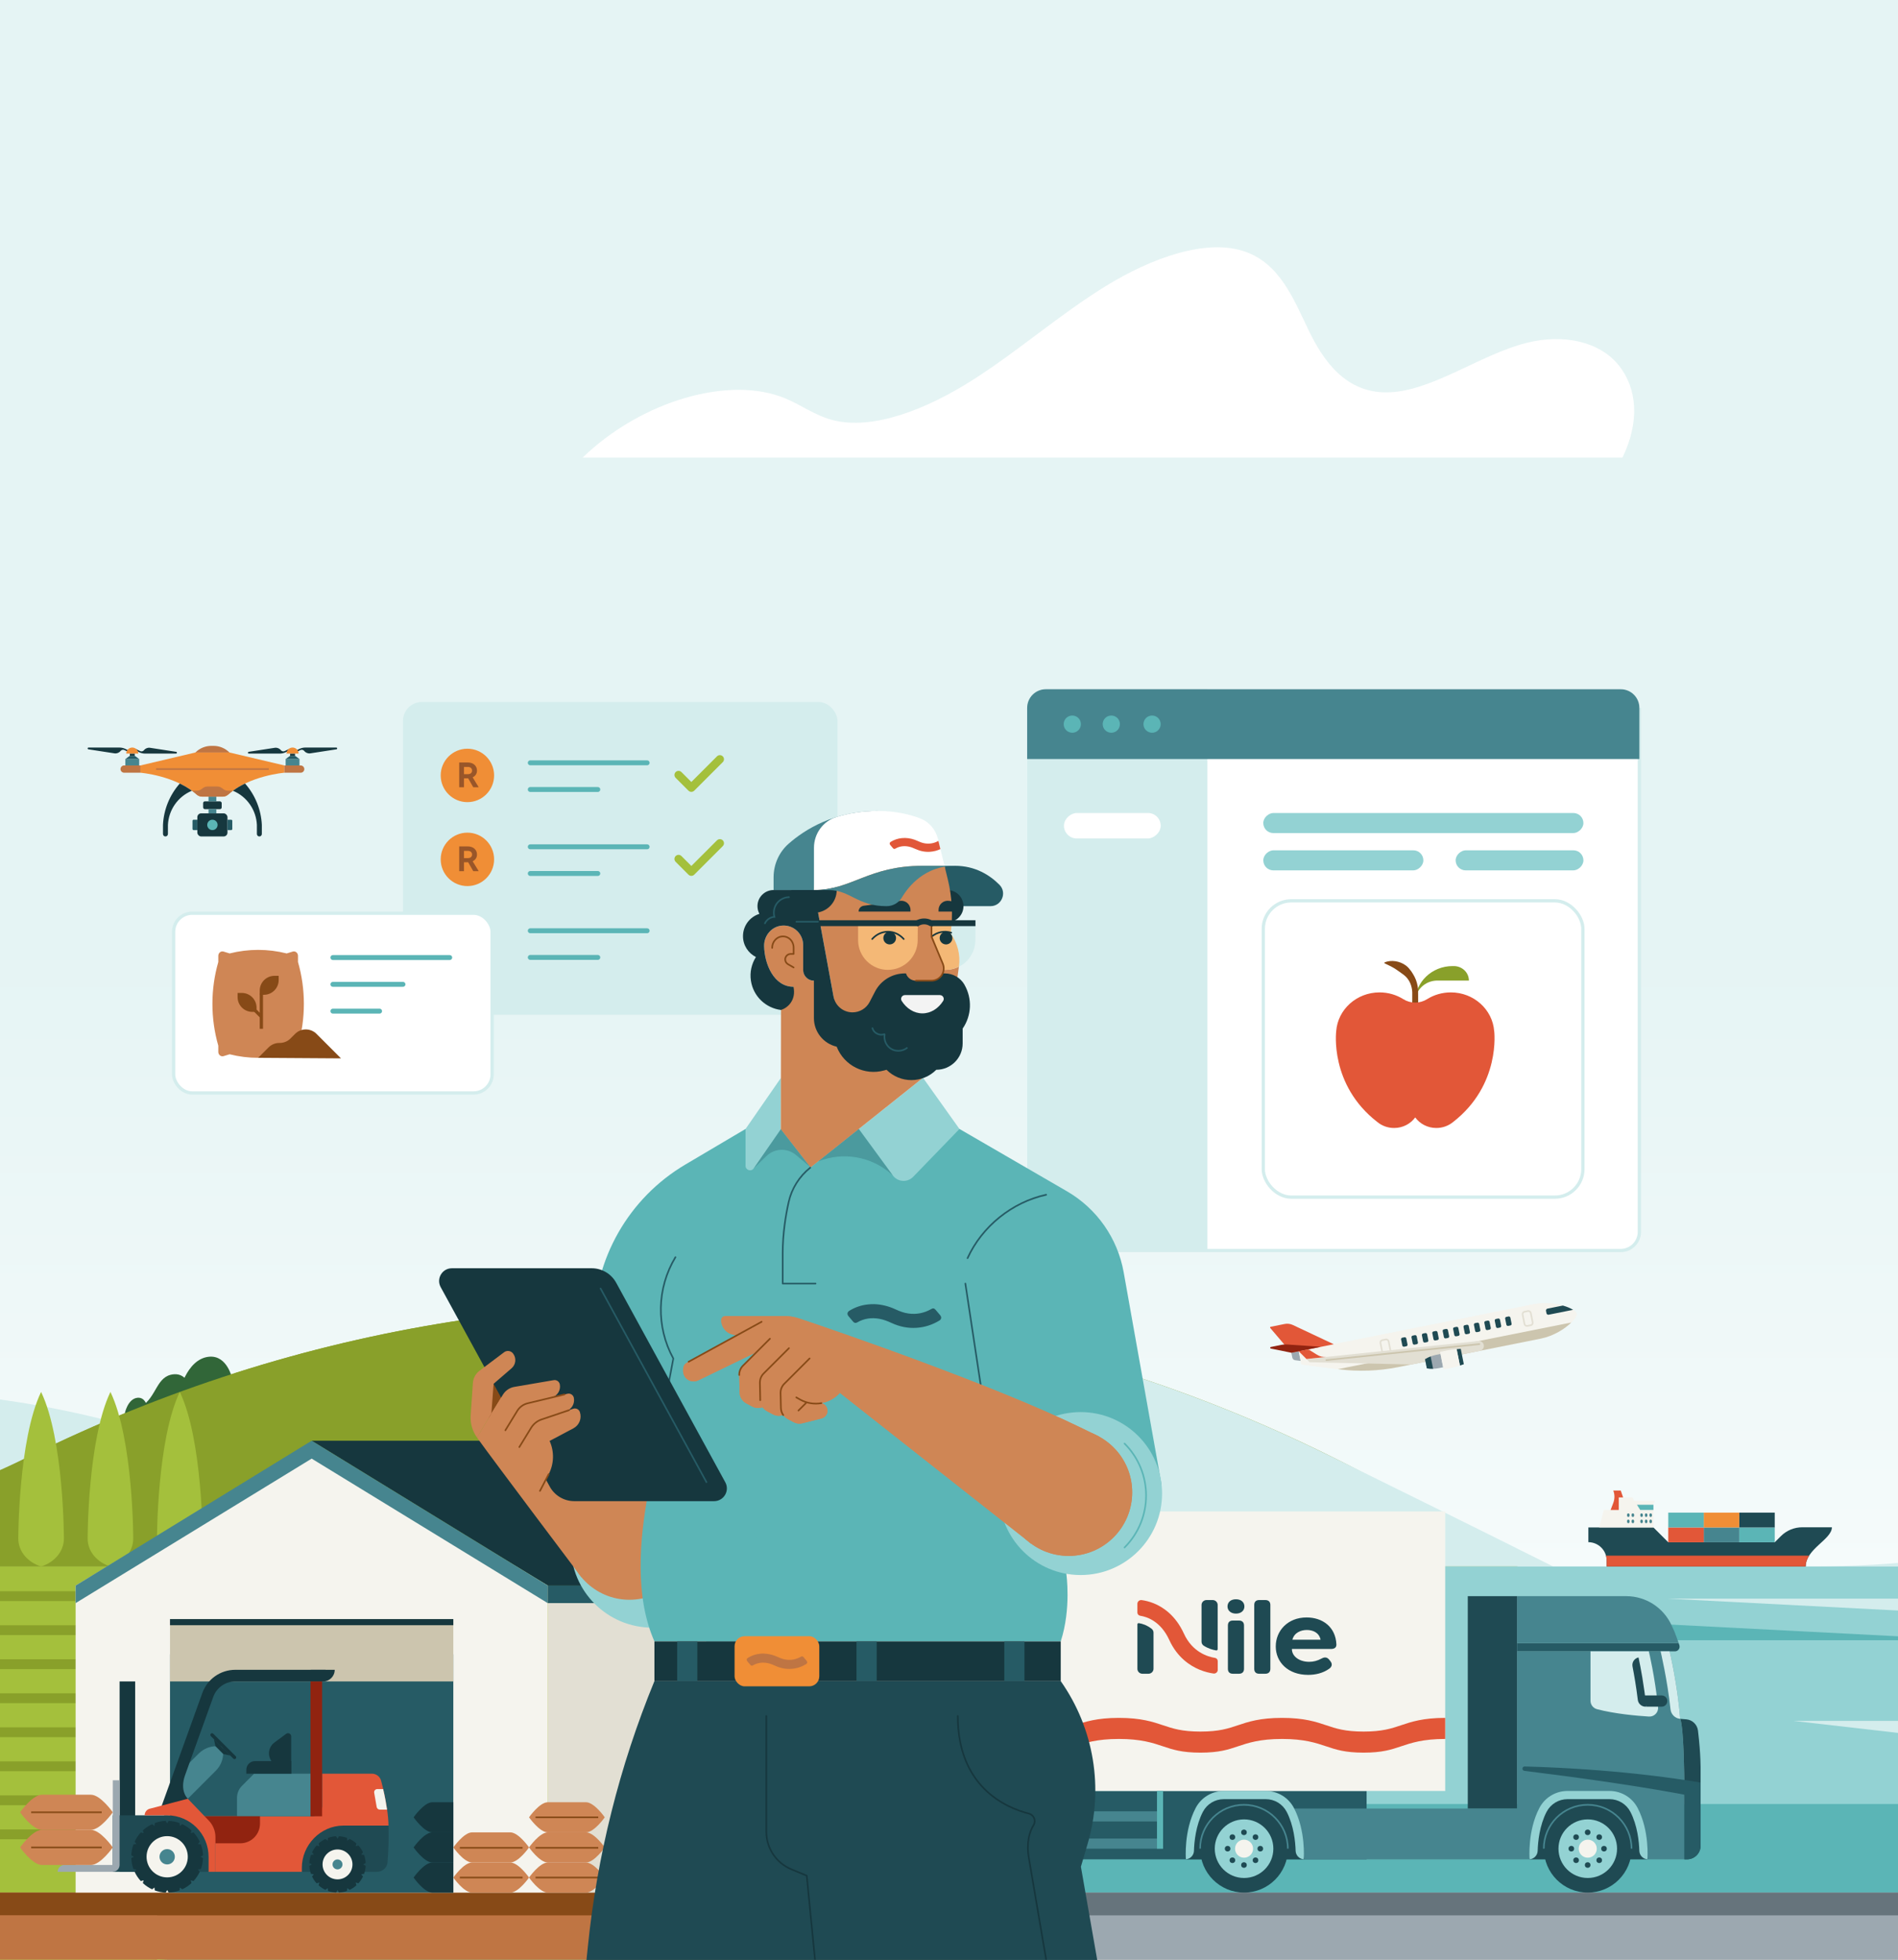 <svg xmlns="http://www.w3.org/2000/svg" xmlns:xlink="http://www.w3.org/1999/xlink" viewBox="0 0 1159.22 1196.77"><rect x="0" y="0" width="1159.22" height="1196.77" fill="#808080" stroke="none"/><defs><style>.cls-1{stroke:#bf7543;}.cls-1,.cls-2,.cls-3,.cls-4,.cls-5,.cls-6,.cls-7,.cls-8,.cls-9,.cls-10,.cls-11,.cls-12,.cls-13,.cls-14,.cls-15,.cls-16,.cls-17{fill:none;}.cls-1,.cls-2,.cls-3,.cls-18,.cls-19,.cls-8,.cls-11,.cls-12,.cls-14,.cls-15,.cls-16{stroke-miterlimit:10;}.cls-20{fill:#93d2d3;}.cls-20,.cls-21,.cls-22,.cls-23,.cls-4,.cls-24,.cls-25,.cls-26,.cls-27,.cls-28,.cls-29,.cls-30,.cls-31,.cls-32,.cls-33,.cls-34,.cls-35,.cls-36,.cls-37,.cls-38,.cls-39,.cls-40,.cls-41,.cls-42,.cls-43,.cls-44,.cls-45,.cls-46,.cls-47,.cls-48{stroke-width:0px;}.cls-21{fill:#1f4a53;}.cls-22{fill:#c0d868;}.cls-23,.cls-32{fill:#265b65;}.cls-2{stroke:#89a02a;stroke-width:6px;}.cls-3{stroke:#46858f;}.cls-49{clip-path:url(#clippath);}.cls-24{fill:#9ca8b0;}.cls-25{fill:url(#linear-gradient);}.cls-26{fill:#f4b876;}.cls-27{fill:#e15739;}.cls-18,.cls-19,.cls-12,.cls-16{stroke-width:2px;}.cls-18,.cls-12,.cls-14,.cls-17{stroke:#874a17;}.cls-18,.cls-42{fill:#874a17;}.cls-5{stroke:#16373e;}.cls-5,.cls-6,.cls-7,.cls-9,.cls-10,.cls-11,.cls-13,.cls-17{stroke-linecap:round;}.cls-5,.cls-6,.cls-7,.cls-9,.cls-10,.cls-13,.cls-17{stroke-linejoin:round;}.cls-28{fill:#16373e;}.cls-19,.cls-16{stroke:#d4eded;}.cls-19,.cls-44{fill:#fff;}.cls-29{fill:#f3f3f3;}.cls-30{fill:#a4c03c;}.cls-6,.cls-11{stroke:#265b65;}.cls-50{clip-path:url(#clippath-1);}.cls-7,.cls-13{stroke:#5bb5b6;}.cls-31{fill:#cf8655;}.cls-8{stroke-width:7px;}.cls-8,.cls-9{stroke:#a4c03c;}.cls-9{stroke-width:5px;}.cls-10{stroke:#ccc5ae;}.cls-32,.cls-51{opacity:.3;}.cls-33{fill:#bf7543;}.cls-34{fill:#f5f4ee;}.cls-35{fill:#66747c;}.cls-36{fill:#316638;}.cls-37{fill:#89a02a;}.cls-38{fill:#e2dfd3;}.cls-13{stroke-width:3px;}.cls-15{stroke:#e2dfd3;}.cls-39{fill:#e25738;}.cls-40{fill:#ccc5ae;}.cls-41{fill:#5bb5b6;}.cls-43{fill:#995629;}.cls-45{fill:#f08e36;}.cls-46{fill:#912310;}.cls-47{fill:#46858f;}.cls-48{fill:#d4eded;}</style><linearGradient id="linear-gradient" x1="579.61" y1="1196.56" x2="579.61" y2="0" gradientUnits="userSpaceOnUse"><stop offset="0" stop-color="#fff"/><stop offset=".52" stop-color="#e5f4f4"/></linearGradient><clipPath id="clippath"><rect class="cls-4" width="1159.22" height="1196.56"/></clipPath><clipPath id="clippath-1"><path class="cls-4" d="M-398.31,1075.81c-12.87-6.33-25.83-12.49-38.87-18.47-253.78-114.29-443.11-7.65-252.16,139.43H123.7c-180.27,0-358.68-40.62-522.01-120.96Z"/></clipPath></defs><g id="Sky"><rect class="cls-25" width="1159.22" height="1196.56"/></g><g id="Foreground"><g class="cls-49"><rect class="cls-44" x="627.34" y="420.85" width="373.92" height="342.72" rx="11.39" ry="11.39"/><path class="cls-16" d="M1001.26,432.24v319.94c0,6.29-5.1,11.39-11.39,11.39h-351.13"/><path class="cls-48" d="M638.73,763.57h98.69v-342.72h-98.69c-6.29,0-11.39,5.1-11.39,11.39v319.94c0,6.29,5.1,11.39,11.39,11.39Z"/><path class="cls-47" d="M627.34,432.24v31.24h373.92v-31.24c0-6.29-5.09-11.39-11.38-11.39-53.23,0-278.07,0-351.15,0-6.29,0-11.38,5.1-11.38,11.39Z"/><rect class="cls-19" x="771.56" y="550.04" width="195.2" height="180.94" rx="17.11" ry="17.11"/><rect class="cls-20" x="863.2" y="404.78" width="12.25" height="195.52" rx="6.13" ry="6.13" transform="translate(1371.86 -366.78) rotate(90)"/><rect class="cls-44" x="671.58" y="474.65" width="15.56" height="59.08" rx="7.78" ry="7.78" transform="translate(1183.55 -175.17) rotate(90)"/><path class="cls-37" d="M864.33,611.78c0-7.21,6.09-13.05,13.59-13.05h19.22c0-4.88-4.12-8.84-9.21-8.84h-.8c-12.59,0-22.8,9.8-22.8,21.89"/><path class="cls-42" d="M845.54,587.67c4.24-1.76,9.46-.83,13.08,1.85,1.31.94,2.32,2.21,3.26,3.48.23.36.85,1.32,1.09,1.69.21.41.76,1.34.97,1.73.26.58.56,1.22.81,1.8.12.43.5,1.44.62,1.86.09.42.34,1.47.44,1.9.05.4.2,1.53.26,1.92.15,3.75-.02,7.6.19,11.35,0,0-3.83,0-3.83,0,.08-1.33.1-3.34.12-4.7.02-1.56.02-3.15,0-4.69-.13-3.52-1.44-7.02-3.98-9.55-.73-.74-1.62-1.35-2.46-1.96-2.01-1.43-3.97-2.9-6.19-4.05-1.31-.76-2.75-1.33-4.35-2.13v-.52h0Z"/><path class="cls-39" d="M912.58,629.6h0c-1-13.21-12.47-23.64-26.48-23.64-5.35,0-10.33,1.52-14.49,4.13-4.44,2.78-10.1,2.78-14.54,0-4.17-2.61-9.14-4.13-14.49-4.13-14.02,0-25.49,10.43-26.48,23.64h0s-4.25,32.73,25.07,55.47h0c2.76,2.29,6.35,3.68,10.29,3.68,5.34,0,10.05-2.55,12.89-6.45,2.85,3.9,7.56,6.45,12.89,6.45,3.9,0,7.47-1.37,10.22-3.62h0c29.32-22.74,25.14-55.53,25.14-55.53Z"/><rect class="cls-20" x="921.94" y="486.3" width="12.25" height="78.04" rx="6.13" ry="6.13" transform="translate(1453.39 -402.74) rotate(90)"/><rect class="cls-20" x="814.32" y="476.44" width="12.25" height="97.76" rx="6.13" ry="6.13" transform="translate(1345.77 -295.12) rotate(90)"/><circle class="cls-41" cx="678.74" cy="442.16" r="5.26"/><circle class="cls-41" cx="703.64" cy="442.16" r="5.26"/><circle class="cls-41" cx="654.91" cy="442.16" r="5.26"/><rect class="cls-48" x="246.12" y="428.63" width="265.37" height="191" rx="11.55" ry="11.55"/><rect class="cls-19" x="106.03" y="557.61" width="194.55" height="109.77" rx="11.39" ry="11.39"/><line class="cls-13" x1="323.87" y1="568.32" x2="395.24" y2="568.32"/><line class="cls-13" x1="203.31" y1="601.04" x2="246.12" y2="601.04"/><line class="cls-13" x1="203.31" y1="617.4" x2="231.83" y2="617.4"/><line class="cls-13" x1="323.87" y1="584.6" x2="365.11" y2="584.6"/><polyline class="cls-9" points="414.43 473.19 422.25 481.01 439.67 463.59"/><line class="cls-13" x1="323.87" y1="465.78" x2="395.24" y2="465.78"/><line class="cls-13" x1="203.31" y1="584.68" x2="274.67" y2="584.68"/><line class="cls-13" x1="323.87" y1="482.07" x2="365.11" y2="482.07"/><polyline class="cls-9" points="414.43 524.47 422.25 532.3 439.67 514.88"/><line class="cls-13" x1="323.87" y1="517.07" x2="395.24" y2="517.07"/><line class="cls-13" x1="323.87" y1="533.35" x2="365.11" y2="533.35"/><path class="cls-33" d="M75.82,467.39h9.94v4.43h-9.94c-1.22,0-2.22-.99-2.22-2.22h0c0-1.22.99-2.22,2.22-2.22Z"/><path class="cls-33" d="M129.08,455.43h1.3c3.66,0,7.17,1.45,9.76,4.04h0s-20.81,0-20.81,0h0s0,0,0,0c2.59-2.59,6.1-4.04,9.76-4.04Z"/><rect class="cls-28" x="124.06" y="489.31" width="11.34" height="4.77" rx="1.06" ry="1.06"/><rect class="cls-47" x="128.31" y="485.49" width="2.85" height="4.77" transform="translate(617.61 358.15) rotate(90)"/><rect class="cls-47" x="128.46" y="492.97" width="2.55" height="4.77" transform="translate(625.09 365.62) rotate(90)"/><rect class="cls-47" x="76.56" y="463.46" width="8.45" height="3.93"/><polygon class="cls-23" points="79.29 461.5 82.29 461.5 85.01 463.46 76.56 463.46 79.29 461.5"/><rect class="cls-28" x="79.29" y="460.14" width="3" height="1.36"/><path class="cls-28" d="M78.92,458.44l-2.31-1.14c-1.13-.55-2.36-.84-3.62-.84h-18.93c-.3,0-.54.24-.54.54h0c0,.27.2.5.46.54l15.94,2.45c1.41.22,2.82-.34,3.71-1.45h0c.57-.72,1.56-.94,2.38-.54l2.62,1.29"/><path class="cls-28" d="M82.65,458.16l2.31,1.14c1.13.55,2.36.84,3.62.84h18.93c.3,0,.54-.24.54-.54h0c0-.27-.2-.5-.46-.54l-15.94-2.45c-1.41-.22-2.82.34-3.71,1.45h0c-.57.72-1.56.94-2.38.54l-2.62-1.29"/><path class="cls-45" d="M140.14,459.47h-20.81l-33.57,7.92v4.43s21.34,1.74,34.31,13.31c0,0,0,0,.01,0,.95.85,2.18,1.32,3.46,1.32h12.4c1.27,0,2.51-.47,3.46-1.32,0,0,0,0,0,0,12.97-11.58,34.31-13.31,34.31-13.31v-4.43l-33.57-7.92Z"/><path class="cls-33" d="M175.93,467.39h9.94v4.43h-9.94c-1.22,0-2.22-.99-2.22-2.22h0c0-1.22.99-2.22,2.22-2.22Z" transform="translate(359.57 939.21) rotate(-180)"/><rect class="cls-47" x="174.45" y="463.46" width="8.45" height="3.93" transform="translate(357.36 930.85) rotate(-180)"/><polygon class="cls-23" points="180.18 461.5 177.18 461.5 174.45 463.46 182.9 463.46 180.18 461.5"/><rect class="cls-28" x="177.18" y="460.14" width="3" height="1.36" transform="translate(357.36 921.64) rotate(-180)"/><path class="cls-28" d="M180.54,458.44l2.31-1.14c1.13-.55,2.36-.84,3.62-.84h18.93c.3,0,.54.24.54.54h0c0,.27-.2.5-.46.54l-15.94,2.45c-1.41.22-2.82-.34-3.71-1.45h0c-.57-.72-1.56-.94-2.38-.54l-2.62,1.29"/><path class="cls-28" d="M176.82,458.16l-2.31,1.14c-1.13.55-2.36.84-3.62.84h-18.93c-.3,0-.54-.24-.54-.54h0c0-.27.2-.5.46-.54l15.94-2.45c1.41-.22,2.82.34,3.71,1.45h0c.57.72,1.56.94,2.38.54l2.62-1.29"/><path class="cls-45" d="M178.68,456.46c2.03,0,3.68,1.65,3.68,3.68h-7.35c0-2.03,1.65-3.68,3.68-3.68Z"/><path class="cls-33" d="M132.69,480.24h-5.91c-1,0-1.97.32-2.77.91l-1.03.76c-.8.59-1.77.91-2.77.91h-2.99c.99.72,1.95,1.49,2.86,2.31s2.18,1.32,3.46,1.32h12.4c1.27,0,2.51-.47,3.46-1.32s1.87-1.58,2.86-2.31h0s-2.99,0-2.99,0c-1,0-1.97-.32-2.77-.91l-1.03-.76c-.8-.59-1.77-.91-2.77-.91Z"/><line class="cls-1" x1="95.35" y1="469.6" x2="164.12" y2="469.6"/><path class="cls-28" d="M109.79,478.43c-6.18,6.99-9.82,15.93-10.25,25.26v5.54c0,.84.68,1.51,1.51,1.51s1.51-.68,1.51-1.51v-5.54c.42-8.91,5.86-17.22,14.65-20.86-2.35-1.71-4.87-3.17-7.42-4.4Z"/><path class="cls-28" d="M142.25,482.83c8.79,3.64,14.23,11.94,14.65,20.86v5.54c0,.84.68,1.51,1.51,1.51s1.51-.68,1.51-1.51v-5.54c-.44-9.33-4.07-18.27-10.25-25.26-2.56,1.23-5.08,2.69-7.42,4.4Z"/><path class="cls-45" d="M80.79,456.46c-2.03,0-3.68,1.65-3.68,3.68h7.35c0-2.03-1.65-3.68-3.68-3.68Z"/><rect class="cls-28" x="120.53" y="496.63" width="18.4" height="14.11" rx="2.32" ry="2.32"/><circle class="cls-41" cx="129.73" cy="503.69" r="3.17"/><path class="cls-23" d="M120.53,500.52h-2.28c-.37,0-.67.3-.67.67v5c0,.37.3.67.67.67h2.28v-6.34Z"/><path class="cls-23" d="M141.21,500.52h-2.28v6.34h2.28c.37,0,.67-.3.67-.67v-5c0-.37-.3-.67-.67-.67Z"/><path class="cls-31" d="M140.24,582.17l-3.71-1.14c-1.61-.49-3.2.81-3.2,2.62v3.74h0c-4.79,16.65-4.79,34.48,0,51.13h0v3.74c0,1.81,1.59,3.11,3.2,2.62l3.71-1.14c11.46,2.89,23.39,2.89,34.85,0l3.71,1.14c1.61.49,3.2-.81,3.2-2.62v-3.74h0c4.79-16.65,4.79-34.48,0-51.13h0v-3.74c0-1.81-1.59-3.11-3.2-2.62l-3.71,1.14c-11.46-2.89-23.39-2.89-34.85,0Z"/><path class="cls-42" d="M157.66,645.91l6.38-6.38c1.73-1.73,4.09-2.71,6.54-2.71h.28c2.45,0,4.81-.97,6.54-2.71l2.83-2.83c1.73-1.73,4.09-2.71,6.54-2.71h0c2.45,0,4.81.97,6.54,2.71l14.96,14.96-50.6-.33Z"/><circle class="cls-45" cx="285.47" cy="473.48" r="16.31"/><path class="cls-43" d="M289.04,480.68l-3.11-5.44h-2.55v5.44h-2.92v-15.11h5.23c3.39,0,5.64,2.07,5.64,4.94,0,1.9-1.01,3.37-2.66,4.12l3.71,6.05h-3.35ZM283.38,472.71h2.31c1.51,0,2.63-.69,2.63-2.2,0-1.36-.99-2.22-2.63-2.22h-2.31v4.43Z"/><circle class="cls-45" cx="285.47" cy="524.73" r="16.31"/><path class="cls-43" d="M289.04,531.93l-3.11-5.44h-2.55v5.44h-2.92v-15.11h5.23c3.39,0,5.64,2.07,5.64,4.94,0,1.9-1.01,3.37-2.66,4.12l3.71,6.05h-3.35ZM283.38,523.96h2.31c1.51,0,2.63-.69,2.63-2.2,0-1.36-.99-2.22-2.63-2.22h-2.31v4.43Z"/><path class="cls-18" d="M154.13,607.27h1.57v1.57c0,4.42-3.59,8.01-8.01,8.01h-1.57v-1.57c0-4.42,3.59-8.01,8.01-8.01Z" transform="translate(762.96 461.16) rotate(90)"/><line class="cls-18" x1="159.63" y1="606.42" x2="159.63" y2="628.17"/><path class="cls-18" d="M167.65,596.83h1.57v1.57c0,4.42-3.59,8.01-8.01,8.01h-1.57v-1.57c0-4.42,3.59-8.01,8.01-8.01Z" transform="translate(328.85 1203.25) rotate(-180)"/><line class="cls-12" x1="154.84" y1="616" x2="159.68" y2="620.83"/><path class="cls-48" d="M1712.46,800c-110.6,10.29-215.66,40.84-311.82,88.14-92.31,45.4-193.14,68.36-295.02,68.36h606.84v-156.49Z"/><path class="cls-48" d="M-346.76,910.66c80.48-39.59,170.27-61.7,264.97-61.7,55.54,0,109.38,7.62,160.66,21.89v85.64H-81.79s-44.88,0-44.88,0h-417.9c68.31,0,135.92-15.39,197.81-45.83Z"/><path class="cls-37" d="M927.05,956.49c-147-101.4-322.77-160.38-511.63-160.38-141.23,0-275.15,32.98-395.18,92.02-92.31,45.4-193.14,68.36-295.02,68.36h0H927.05Z"/><path class="cls-36" d="M127.66,828.42c11.33-1.08,14.22,13.63,14.22,13.63-10.78,4.72-22.06,5.14-32.57,10.35-.4-1.22,4.36-22.64,18.35-23.98Z"/><path class="cls-36" d="M106.04,839.14c8.63-.83,10.59,9.46,10.59,9.46-8.21,3.59-22.8,8.71-30.48,10.32,9.73-6,9.23-18.76,19.89-19.78Z"/><path class="cls-36" d="M83.97,853.48c4.81-.46,5.9,5.27,5.9,5.27-4.57,2-9.23,2.69-13.68,4.9-.17-.52,1.85-9.6,7.78-10.17Z"/><path class="cls-37" d="M415.42,796.12c-188.86,0-364.63,58.97-511.63,160.38h620.62v-153.73c-35.76-4.37-72.12-6.64-109-6.64Z"/><path class="cls-48" d="M810.6,888.14c-88.7-43.63-184.98-73-286.18-85.38v153.73h424.15s-45.66-22.95-137.96-68.36Z"/><path class="cls-30" d="M297.62,949.81c-1.22-3.61-4.43-6.36-8.97-5.95-2.98.27-6.2,1.87-8.99,3.92s-5.22,4.57-7.57,7.08c-1.03-2.26-3.38-3.66-6.28-3.73-2.52-.06-5.42.88-7.94,2.55,3.42-4.69.14-9.34-5.07-9.34-2.17,0-4.54.64-6.88,1.73,1.08-8.84-2.94-14.95-11.19-14.95-9,0-20.29,7.27-28.29,17.43-.55-3.45-3.04-5.68-7.15-5.68-4.61,0-10.09,2.81-14.51,7-.67-1.89-2.38-3.06-4.96-3.06-5.04,0-13.05,9.95-23,9.95l87.72.69-27.65,6.72h77.94c.2,0,.32.1.52.1,2.83-4.96,3.67-10.31,2.27-14.46Z"/><rect class="cls-30" x="-1207.2" y="956.49" width="1591.71" height="199.13"/><line class="cls-2" x1="-628.57" y1="974.61" x2="291.93" y2="974.61"/><line class="cls-2" x1="-628.57" y1="995.39" x2="291.93" y2="995.39"/><line class="cls-2" x1="-628.57" y1="1016.16" x2="291.93" y2="1016.16"/><line class="cls-2" x1="-628.57" y1="1036.94" x2="291.93" y2="1036.94"/><line class="cls-2" x1="-628.57" y1="1057.72" x2="291.93" y2="1057.72"/><line class="cls-2" x1="-628.57" y1="1078.49" x2="291.93" y2="1078.49"/><line class="cls-2" x1="-628.57" y1="1099.27" x2="291.93" y2="1099.27"/><line class="cls-2" x1="-628.57" y1="1120.05" x2="291.93" y2="1120.05"/><polygon class="cls-37" points="-469.81 1166.31 -469.81 1155.63 -718.59 1155.63 -718.59 1196.77 660.08 1196.77 660.08 1166.31 -469.81 1166.31"/><rect class="cls-33" x="-813.51" y="1155.63" width="1427.78" height="41.14"/><rect class="cls-42" x="-813.51" y="1155.63" width="1427.78" height="13.9"/><rect class="cls-20" x="619.57" y="956.49" width="1092.89" height="199.12"/><rect class="cls-41" x="633.94" y="1101.53" width="1078.52" height="54.1"/><polygon class="cls-41" points="944.8 1001.54 944.8 988.08 1206.03 1001.54 944.8 1001.54"/><rect class="cls-24" x="603.31" y="1155.61" width="1109.15" height="41.16"/><rect class="cls-35" x="603.31" y="1155.63" width="1109.15" height="13.9"/><polygon class="cls-34" points="352.48 922.14 352.48 956.32 369.39 956.32 403.92 974.61 403.92 922.14 386.66 922.14 352.48 922.14"/><rect class="cls-38" x="403.92" y="922.14" width="34.17" height="52.47"/><path class="cls-22" d="M-398.31,1075.81c-212.4-104.47-449.37-162.83-699.28-162.83-35.95,0-71.62,1.22-107,3.6v280.19H123.74c-180.29,0-358.71-40.61-522.05-120.96Z"/><path class="cls-30" d="M-398.31,1075.81c-212.4-104.47-449.37-162.83-699.28-162.83-35.95,0-71.62,1.22-107,3.6v280.19H123.74c-180.29,0-358.71-40.61-522.05-120.96Z"/><path class="cls-22" d="M-398.31,1075.81c-12.87-6.33-25.83-12.49-38.87-18.47-253.78-114.29-443.11-7.65-252.16,139.43H123.7c-180.27,0-358.68-40.62-522.01-120.96Z"/><g class="cls-50"><path class="cls-8" d="M109.93,1210.25c-180.75,0-359.63-40.72-523.39-121.27-212.95-104.74-450.52-163.25-701.07-163.25"/><path class="cls-8" d="M81.63,1250.67c-180.75,0-359.63-40.72-523.39-121.27-212.95-104.74-450.52-163.25-701.07-163.25"/><path class="cls-8" d="M67.49,1270.88c-180.75,0-359.63-40.72-523.39-121.27-212.95-104.74-450.52-163.25-701.07-163.25"/><path class="cls-8" d="M53.34,1291.09c-180.75,0-359.63-40.72-523.39-121.27-212.95-104.74-450.52-163.25-701.07-163.25"/><path class="cls-8" d="M39.2,1311.3c-180.75,0-359.63-40.72-523.39-121.27-212.95-104.74-450.52-163.25-701.07-163.25"/><path class="cls-8" d="M25.05,1331.51c-180.75,0-359.63-40.72-523.39-121.27-212.95-104.74-450.52-163.25-701.07-163.25"/><path class="cls-8" d="M10.9,1351.72c-180.75,0-359.63-40.72-523.39-121.27-212.95-104.74-450.52-163.25-701.07-163.25"/><path class="cls-8" d="M95.78,1230.46c-180.75,0-359.63-40.72-523.39-121.27-212.95-104.74-450.52-163.25-701.07-163.25"/></g><path class="cls-30" d="M25.1,849.91c-13.93,28.96-13.93,89.54-13.93,89.54,0,7.87,5.81,14.56,13.93,17.04,8.12-2.48,13.93-9.17,13.93-17.04,0,0,0-60.58-13.93-89.54Z"/><path class="cls-30" d="M67.45,849.91c-13.93,28.96-13.93,89.54-13.93,89.54,0,7.87,5.81,14.56,13.93,17.04,8.12-2.48,13.93-9.17,13.93-17.04,0,0,0-60.58-13.93-89.54Z"/><path class="cls-30" d="M109.81,849.91c-13.93,28.96-13.93,89.54-13.93,89.54,0,7.87,5.81,14.56,13.93,17.04,8.12-2.48,13.93-9.17,13.93-17.04,0,0,0-60.58-13.93-89.54Z"/><path class="cls-21" d="M970.11,932.66h39.74l9.06,9.06h65.03l3.77-3.77c3.45-3.45,8.13-5.39,13.01-5.39h18.13c0,7.41-16.01,13.2-16.01,23.93h-121.55v-3.59c0-6.19-4.99-11.21-11.18-11.25h0v-8.98Z"/><path class="cls-39" d="M980.87,949.89c.27.96.42,1.97.42,3.01v3.59h121.55c0-2.43.82-4.6,2.09-6.6h-124.06Z"/><rect class="cls-41" x="1062.26" y="932.66" width="21.68" height="9.06"/><rect class="cls-47" x="1040.58" y="932.66" width="21.68" height="9.06"/><rect class="cls-21" x="1062.26" y="923.61" width="21.68" height="9.06"/><rect class="cls-45" x="1040.58" y="923.61" width="21.68" height="9.06"/><polygon class="cls-34" points="998.27 916.4 996.96 914.31 988.66 914.31 988.66 921.98 979.59 921.98 976.71 932.66 1009.85 932.66 1009.85 917.95 1010.93 916.4 998.27 916.4"/><polygon class="cls-41" points="1009.85 918.81 999.79 918.81 1001.78 921.98 1009.85 921.98 1009.85 918.81"/><rect class="cls-47" x="993.75" y="924.07" width="1.52" height="2.18" rx=".76" ry=".76"/><rect class="cls-47" x="996.52" y="924.07" width="1.52" height="2.18" rx=".76" ry=".76"/><rect class="cls-47" x="993.75" y="927.87" width="1.52" height="2.18" rx=".76" ry=".76"/><rect class="cls-47" x="996.52" y="927.87" width="1.52" height="2.18" rx=".76" ry=".76"/><rect class="cls-47" x="1001.85" y="924.07" width="1.52" height="2.18" rx=".76" ry=".76"/><rect class="cls-47" x="1004.63" y="924.07" width="1.52" height="2.18" rx=".76" ry=".76"/><rect class="cls-47" x="1001.85" y="927.87" width="1.52" height="2.18" rx=".76" ry=".76"/><rect class="cls-47" x="1004.63" y="927.87" width="1.52" height="2.18" rx=".76" ry=".76"/><rect class="cls-47" x="1007.4" y="924.07" width="1.52" height="2.18" rx=".76" ry=".76"/><rect class="cls-47" x="1007.4" y="927.87" width="1.52" height="2.18" rx=".76" ry=".76"/><path class="cls-39" d="M983.7,921.98l1.64-4.32c.92-2.42.92-5.1,0-7.52h0s4.55,0,4.55,0l1.44,4.18h-2.65v7.67h-4.97Z"/><rect class="cls-39" x="1018.91" y="932.66" width="21.68" height="9.06"/><rect class="cls-41" x="1018.91" y="923.61" width="21.68" height="9.06"/><rect class="cls-23" x="384.45" y="1093.56" width="450.21" height="41.75"/><path class="cls-47" d="M1026.18,1049.52c-1.59-21.03-6.44-41.21-6.44-41.21h-93.17v95.97h-137.36l7.18,31.03h200.29s32.08,0,32.08,0v-36.61c0-45.95-2.57-49.18-2.57-49.18Z"/><path class="cls-23" d="M926.56,1003.22h98.68c.15.44.3.87.45,1.31.63,1.86-.74,3.79-2.71,3.79h-3.25s-93.17,0-93.17,0v-5.1Z"/><path class="cls-47" d="M993.25,974.62h-66.68v28.6h98.68c-.81-2.34-1.67-4.68-2.59-7.01l-1.76-3.84c-4.95-10.81-15.75-17.75-27.65-17.75Z"/><path class="cls-48" d="M1026.18,1049.52c-1.59-21.03-6.44-41.21-6.44-41.21h-5.51s4.15,17.46,6.04,35.39c.33,3.11,2.8,5.56,5.91,5.82h0Z"/><path class="cls-48" d="M1007.04,1008.31s3.74,15.54,5.64,34.02c.33,3.24-2.34,6.01-5.59,5.8-7.61-.47-20.89-1.66-31.69-4.49-2.34-.62-3.99-2.72-3.99-5.14v-30.2h35.63Z"/><path class="cls-34" d="M882.67,922.9h-498.22s0,170.67,0,170.67h498.22s0-170.67,0-170.67Z"/><rect class="cls-47" x="563.9" y="1106.01" width="146.47" height="6.18" transform="translate(1274.27 2218.19) rotate(-180)"/><rect class="cls-47" x="563.9" y="1122.63" width="146.47" height="6.18" transform="translate(1274.27 2251.44) rotate(-180)"/><rect class="cls-41" x="706.64" y="1093.56" width="3.73" height="35.25" transform="translate(1417.01 2222.38) rotate(-180)"/><rect class="cls-41" x="562.04" y="1093.56" width="3.73" height="35.25" transform="translate(1127.8 2222.38) rotate(-180)"/><rect class="cls-41" x="632.55" y="1106.01" width="3.73" height="22.8" transform="translate(1268.83 2234.82) rotate(-180)"/><path class="cls-21" d="M1014.92,1035.24h-11.4s1.98,6.84,1.98,6.84h9.42c1.89,0,3.42-1.53,3.42-3.42h0c0-1.89-1.53-3.42-3.42-3.42Z"/><path class="cls-21" d="M1005.49,1042.07h0c-1.32-12.86-3.54-24.34-4.74-30.04h0c-2.53.53-4.16,3-3.67,5.54,1,5.18,2.25,12.36,3.22,20.36.31,2.56,2.62,4.4,5.19,4.14Z"/><path class="cls-21" d="M1026.18,1049.52l3.74.31c3.71.31,6.7,3.19,7.14,6.89,1.79,14.95,1.59,23.79,1.59,23.79v46.52c0,4.57-3.7,8.27-8.27,8.27h-1.62v-36.61c0-45.95-2.57-49.18-2.57-49.18Z"/><path class="cls-23" d="M1028.6,1091.6c.09,5.37.15.46.15,7.1v36.61h1.62c4.57,0,8.27-3.7,8.27-8.27v-35.44h-10.04Z"/><path class="cls-21" d="M500.3,1096.09h23.07c10.9,0,20.11,8.09,21.51,18.9l2.63,20.31h-72.1l3.48-21.06c1.73-10.47,10.79-18.16,21.4-18.16Z"/><circle class="cls-21" cx="510.95" cy="1128.81" r="26.8"/><circle class="cls-20" cx="510.95" cy="1128.81" r="17.89"/><circle class="cls-34" cx="510.95" cy="1128.81" r="5.51"/><path class="cls-3" d="M537.69,1128.81c0-14.8-12-26.8-26.8-26.8-14.8,0-26.8,12-26.8,26.8"/><circle class="cls-21" cx="510.89" cy="1118.83" r="1.71"/><circle class="cls-21" cx="510.89" cy="1138.79" r="1.71"/><circle class="cls-21" cx="520.87" cy="1128.81" r="1.71"/><circle class="cls-21" cx="500.91" cy="1128.81" r="1.71"/><circle class="cls-21" cx="517.95" cy="1121.75" r="1.71"/><circle class="cls-21" cx="503.83" cy="1135.87" r="1.71"/><circle class="cls-21" cx="517.95" cy="1135.87" r="1.71"/><circle class="cls-21" cx="503.83" cy="1121.75" r="1.71"/><path class="cls-20" d="M475.57,1135.31c2.72-.23,4.7-2.46,4.78-5.19.16-5.52,1.15-15.53,5.45-23.8,2.49-4.78,7.38-7.75,12.77-7.75h25.65c5.39,0,10.28,2.97,12.77,7.75,4.32,8.3,5.3,18.29,5.46,23.8.08,2.73,2.2,4.97,4.93,5.19h0c.06-.68,1.3-17.38-5.94-31.3-3.35-6.44-9.95-10.44-17.21-10.44h-25.65c-7.26,0-13.86,4-17.21,10.44-7.24,13.92-6,30.62-5.94,31.3h.15Z"/><path class="cls-21" d="M428.35,1096.09h23.07c10.9,0,20.11,8.09,21.51,18.9l2.63,20.31h-72.1l3.48-21.06c1.73-10.47,10.79-18.16,21.4-18.16Z"/><circle class="cls-21" cx="439.01" cy="1128.81" r="26.8"/><circle class="cls-20" cx="439.01" cy="1128.81" r="17.89"/><circle class="cls-34" cx="439.01" cy="1128.81" r="5.51"/><path class="cls-3" d="M465.75,1128.81c0-14.8-12-26.8-26.8-26.8-14.8,0-26.8,12-26.8,26.8"/><circle class="cls-21" cx="438.94" cy="1118.83" r="1.71"/><circle class="cls-21" cx="438.94" cy="1138.79" r="1.71"/><circle class="cls-21" cx="448.92" cy="1128.81" r="1.71"/><circle class="cls-21" cx="428.96" cy="1128.81" r="1.71"/><circle class="cls-21" cx="446" cy="1121.75" r="1.71"/><circle class="cls-21" cx="431.89" cy="1135.87" r="1.71"/><circle class="cls-21" cx="446" cy="1135.87" r="1.71"/><circle class="cls-21" cx="431.89" cy="1121.75" r="1.71"/><path class="cls-20" d="M403.48,1135.31c2.72-.23,4.85-2.46,4.93-5.19.16-5.52,1.15-15.53,5.45-23.8,2.49-4.78,7.38-7.75,12.77-7.75h25.65c5.39,0,10.28,2.97,12.77,7.75,4.32,8.3,5.3,18.29,5.46,23.8.08,2.73,2.2,4.97,4.93,5.19h0c.06-.68,1.3-17.38-5.94-31.3-3.35-6.44-9.95-10.44-17.21-10.44h-25.65c-7.26,0-13.86,4-17.21,10.44-7.24,13.92-6,30.62-5.94,31.3h0Z"/><rect class="cls-20" x="475.42" y="1134.39" width=".15" height=".92"/><path class="cls-23" d="M931.23,1078.61c53.62,1.48,92.22,7.21,107.43,9.83v9.34c-33.11-6.81-79.26-12.99-107.63-16.5-1.69-.21-1.49-2.71.21-2.67Z"/><rect class="cls-21" x="896.46" y="974.62" width="30.11" height="129.66"/><path class="cls-21" d="M959.09,1096.09h23.07c10.9,0,20.11,8.09,21.51,18.9l2.63,20.31h-72.1l3.48-21.06c1.73-10.47,10.79-18.16,21.4-18.16Z"/><circle class="cls-21" cx="969.74" cy="1128.81" r="26.8"/><circle class="cls-20" cx="969.74" cy="1128.81" r="17.89"/><circle class="cls-34" cx="969.74" cy="1128.81" r="5.51"/><path class="cls-3" d="M996.48,1128.81c0-14.8-12-26.8-26.8-26.8-14.8,0-26.8,12-26.8,26.8"/><circle class="cls-21" cx="969.68" cy="1118.83" r="1.71"/><circle class="cls-21" cx="969.68" cy="1138.79" r="1.71"/><circle class="cls-21" cx="979.66" cy="1128.81" r="1.71"/><circle class="cls-21" cx="959.7" cy="1128.81" r="1.71"/><circle class="cls-21" cx="976.74" cy="1121.75" r="1.71"/><circle class="cls-21" cx="962.62" cy="1135.87" r="1.71"/><circle class="cls-21" cx="976.74" cy="1135.87" r="1.71"/><circle class="cls-21" cx="962.62" cy="1121.75" r="1.71"/><path class="cls-20" d="M934.21,1135.31c2.72-.23,4.85-2.46,4.93-5.19.16-5.52,1.15-15.53,5.45-23.8,2.49-4.78,7.38-7.75,12.77-7.75h25.65c5.39,0,10.28,2.97,12.77,7.75,4.32,8.3,5.3,18.29,5.46,23.8.08,2.73,2.2,4.97,4.93,5.19h0c.06-.68,1.3-17.38-5.94-31.3-3.35-6.44-9.95-10.44-17.21-10.44h-25.65c-7.26,0-13.86,4-17.21,10.44-7.24,13.92-6,30.62-5.94,31.3h0Z"/><path class="cls-39" d="M743.76,1019.6c0,1.38-1.25,2.45-2.64,2.25-2.13-.3-5.15-.95-8.52-2.34-5.72-2.37-13.56-7.44-18.44-18.12-5.22-11.42-13.58-14.17-17.78-14.81-.98-.15-1.71-.97-1.71-1.94v-5.35c0-1.38,1.24-2.44,2.63-2.26,2,.27,4.58.83,7.41,1.98,5.56,2.25,13.26,7.28,18.37,18.47,5.21,11.4,14.7,14.16,18.98,14.83.97.15,1.68.98,1.68,1.94v5.36Z"/><path class="cls-21" d="M749.71,980.92c0-2.5,1.83-4.4,5.16-4.4,3.27,0,5.16,1.9,5.16,4.4s-2,4.35-5.16,4.35c-3.16,0-5.16-1.9-5.16-4.35"/><path class="cls-21" d="M766.04,1019v-39.02c0-1.93,1.08-2.99,3.05-2.99h3.68c1.97,0,3.11,1.06,3.11,2.99v39.02c0,1.93-1.14,2.99-3.11,2.99h-3.68c-1.97,0-3.05-1.06-3.05-2.99"/><path class="cls-21" d="M806.55,1001.22c-.93-4.51-4.87-5.95-8.41-5.95s-7.68,1.57-8.81,5.95h17.22ZM779.18,1005.28c0-9.49,7.28-17.66,18.82-17.66,9.75,0,17.76,5.76,18.22,16.49.07,1.9-1.27,2.75-3.27,2.75h-23.9c-.13,3.99,3.94,7.85,10.55,7.85,2.47,0,5.01-.59,7.61-2.03,1.8-.98,3.27-.85,4.54.65l.73.92c1.34,1.57,1.2,3.34-.6,4.64-3.94,2.81-8.54,3.79-12.95,3.79-12.28,0-19.76-7.78-19.76-17.4"/><path class="cls-21" d="M749.95,1019v-26.5c0-1.93,1.08-2.99,3.05-2.99h3.68c1.97,0,3.11,1.06,3.11,2.99v26.5c0,1.93-1.14,2.99-3.11,2.99h-3.68c-1.97,0-3.05-1.06-3.05-2.99"/><path class="cls-21" d="M743.7,1007.02v-27.04c0-1.65-1.36-2.99-3.05-2.99h-3.75c-1.68,0-3.05,1.34-3.05,2.99v22.44c0,.99.5,1.91,1.34,2.45,2.83,1.81,5.64,2.57,7.62,2.88h0c.46.07.87-.27.87-.73"/><path class="cls-21" d="M694.68,991.82v27.18c0,1.65,1.36,2.99,3.05,2.99h3.68c1.72,0,3.11-1.37,3.11-3.05v-22.05c0-.88-.4-1.72-1.1-2.28-2.92-2.34-5.81-3.19-7.77-3.49-.03,0-.07-.01-.1-.02-.46-.08-.87.26-.87.72"/><path class="cls-3" d="M472.27,1128.2c0-13.57-11-24.57-24.57-24.57-13.57,0-24.57,11-24.57,24.57"/><path class="cls-39" d="M855.63,1053.47c-5.87,1.97-11.42,3.83-22.78,3.83s-16.91-1.86-22.78-3.83c-6.32-2.12-13.49-4.53-27.04-4.53s-20.72,2.41-27.04,4.53c-5.88,1.97-11.42,3.83-22.79,3.83s-16.91-1.86-22.79-3.83c-6.32-2.12-13.49-4.53-27.04-4.53s-20.72,2.41-27.04,4.53c-5.87,1.97-11.42,3.83-22.78,3.83s-16.91-1.86-22.78-3.83c-6.32-2.12-13.49-4.53-27.04-4.53s-20.72,2.41-27.04,4.53c-5.87,1.97-11.42,3.83-22.78,3.83s-16.91-1.86-22.78-3.83c-6.32-2.12-13.49-4.53-27.04-4.53s-20.72,2.41-27.04,4.53c-5.88,1.97-11.42,3.83-22.79,3.83s-16.91-1.86-22.78-3.83c-6.32-2.12-13.49-4.53-27.04-4.53v12.87c13.55,0,20.72,2.41,27.04,4.53,5.87,1.97,11.42,3.83,22.78,3.83s16.91-1.86,22.79-3.83c6.32-2.12,13.49-4.53,27.04-4.53s20.72,2.41,27.04,4.53c5.87,1.97,11.42,3.83,22.78,3.83s16.91-1.86,22.78-3.83c6.32-2.12,13.49-4.53,27.04-4.53s20.72,2.41,27.04,4.53c5.87,1.97,11.42,3.83,22.78,3.83s16.91-1.86,22.78-3.83c6.32-2.12,13.49-4.53,27.04-4.53s20.72,2.41,27.04,4.53c5.87,1.97,11.42,3.83,22.79,3.83s16.91-1.86,22.79-3.83c6.32-2.12,13.49-4.53,27.04-4.53s20.72,2.41,27.04,4.53c5.87,1.97,11.42,3.83,22.78,3.83s16.91-1.86,22.78-3.83c6.32-2.12,13.49-4.53,27.04-4.53v-12.87c-13.55,0-20.72,2.41-27.04,4.53Z"/><path class="cls-21" d="M749.17,1096.09h23.07c10.9,0,20.11,8.09,21.51,18.9l2.63,20.31h-72.1l3.48-21.06c1.73-10.47,10.79-18.16,21.4-18.16Z"/><circle class="cls-21" cx="759.82" cy="1128.81" r="26.8"/><circle class="cls-20" cx="759.82" cy="1128.81" r="17.89"/><circle class="cls-34" cx="759.82" cy="1128.81" r="5.51"/><path class="cls-3" d="M786.56,1128.81c0-14.8-12-26.8-26.8-26.8-14.8,0-26.8,12-26.8,26.8"/><circle class="cls-21" cx="759.76" cy="1118.83" r="1.71"/><circle class="cls-21" cx="759.76" cy="1138.79" r="1.71"/><circle class="cls-21" cx="769.74" cy="1128.81" r="1.71"/><circle class="cls-21" cx="749.78" cy="1128.81" r="1.71"/><circle class="cls-21" cx="766.81" cy="1121.75" r="1.71"/><circle class="cls-21" cx="752.7" cy="1135.87" r="1.71"/><circle class="cls-21" cx="766.81" cy="1135.87" r="1.71"/><circle class="cls-21" cx="752.7" cy="1121.75" r="1.71"/><path class="cls-20" d="M724.29,1135.31c2.72-.23,4.85-2.46,4.93-5.19.16-5.52,1.15-15.53,5.45-23.8,2.49-4.78,7.38-7.75,12.77-7.75h25.65c5.39,0,10.28,2.97,12.77,7.75,4.32,8.3,5.3,18.29,5.46,23.8.08,2.73,2.2,4.97,4.93,5.19h0c.06-.68,1.3-17.38-5.94-31.3-3.35-6.44-9.95-10.44-17.21-10.44h-25.65c-7.26,0-13.86,4-17.21,10.44-7.24,13.92-6,30.62-5.94,31.3h0Z"/><polygon class="cls-48" points="1223.15 976.14 1223.15 986.68 1018.67 976.14 1223.15 976.14"/><polygon class="cls-48" points="1223.15 1050.78 1223.15 1065.46 1095.41 1050.78 1223.15 1050.78"/><rect class="cls-38" x="334.52" y="968.15" width="288.51" height="187.48"/><polygon class="cls-28" points="623.03 968.15 334.52 968.15 190.35 879.71 623.03 879.71 623.03 968.15"/><polygon class="cls-34" points="334.52 968.15 190.35 881.13 46.19 968.15 46.19 1155.63 334.52 1155.63 334.52 968.15"/><rect class="cls-23" x="103.83" y="1010.13" width="173.04" height="145.5"/><rect class="cls-40" x="103.83" y="988.62" width="173.04" height="38.07"/><rect class="cls-28" x="103.83" y="988.62" width="173.04" height="3.74"/><polygon class="cls-47" points="46.19 978.86 190.35 890.63 334.52 978.86 334.52 968.15 190.35 879.71 46.19 968.15 46.19 978.86"/><rect class="cls-23" x="334.52" y="968.15" width="288.51" height="10.71"/><path class="cls-31" d="M311.65,1118.84h-23.3c-5.08,0-11.47,9.2-11.47,9.2h0s6.39,9.2,11.47,9.2h23.3c5.08,0,11.47-9.2,11.47-9.2h0s-6.39-9.2-11.47-9.2Z"/><path class="cls-31" d="M311.65,1137.24h-23.3c-5.08,0-11.47,9.2-11.47,9.2h0s6.39,9.2,11.47,9.2h23.3c5.08,0,11.47-9.2,11.47-9.2h0s-6.39-9.2-11.47-9.2Z"/><path class="cls-31" d="M357.89,1118.84h-23.3c-5.08,0-11.47,9.2-11.47,9.2h0s6.39,9.2,11.47,9.2h23.3c5.08,0,11.47-9.2,11.47-9.2h0s-6.39-9.2-11.47-9.2Z"/><path class="cls-31" d="M357.89,1100.45h-23.3c-5.08,0-11.47,9.2-11.47,9.2h0s6.39,9.2,11.47,9.2h23.3c5.08,0,11.47-9.2,11.47-9.2h0s-6.39-9.2-11.47-9.2Z"/><path class="cls-31" d="M357.89,1137.24h-23.3c-5.08,0-11.47,9.2-11.47,9.2h0s6.39,9.2,11.47,9.2h23.3c5.08,0,11.47-9.2,11.47-9.2h0s-6.39-9.2-11.47-9.2Z"/><path class="cls-28" d="M276.87,1118.84h-12.79c-5.08,0-11.47,9.2-11.47,9.2,0,0,6.39,9.2,11.47,9.2h12.79v-18.39Z"/><path class="cls-28" d="M276.87,1100.45h-12.79c-5.08,0-11.47,9.2-11.47,9.2,0,0,6.39,9.2,11.47,9.2h12.79v-18.39Z"/><path class="cls-28" d="M264.08,1137.24c-5.08,0-11.47,9.2-11.47,9.2,0,0,6.39,9.2,11.47,9.2h12.79v-18.39h-12.79Z"/><path class="cls-47" d="M121.39,1070.7l-10.66,10.66-1.92,13.78,5.88,3.18,17.15-17.15c2.87-2.87,4.48-6.76,4.48-10.82v-4.12h-4.12c-4.06,0-7.95,1.61-10.82,4.48Z"/><rect class="cls-28" x="125.61" y="1065.17" width="21.52" height="2.08" rx="1.04" ry="1.04" transform="translate(793.87 215.86) rotate(45)"/><polygon class="cls-28" points="135.63 1066.95 130.67 1061.99 131.57 1066.21 133.97 1068.61 136.37 1071.02 140.59 1071.91 135.63 1066.95"/><path class="cls-21" d="M206.14,1113.63c-14.05,0-21.81,12.92-21.81,26.96v2.33h46.02c3.3,0,6.06-2.52,6.34-5.81.44-5.1.89-13.53.58-22.41l-31.12-1.07Z"/><path class="cls-21" d="M127.4,1133.74c0-13.97-11.33-25.3-25.3-25.3h-1.77l-13.84,34.49h40.91v-9.2Z"/><path class="cls-39" d="M227.16,1083.01h-30.42s0,19.95,0,19.95c0,3.35-2.71,6.06-6.06,6.06h-65.69s2.56,2.66,2.56,2.66c2.59,2.7,4.03,6.29,4.03,10.03v21.22s52.75,0,52.75,0v-2.33c0-14.05,11.39-25.89,25.44-25.89h27.5c0-5.5-1.27-15.03-4.47-27.32-.67-2.57-2.98-4.38-5.63-4.38Z"/><rect class="cls-28" x="73.05" y="1026.69" width="9.51" height="116.24"/><rect class="cls-21" x="68.88" y="1108.44" width="39.61" height="34.49"/><path class="cls-28" d="M122.67,1126.17l-1.78-.22,1.1-1.41c-.97-2.09-2.25-3.99-3.79-5.66l-1.72.47.47-1.72c-1.67-1.54-3.58-2.82-5.66-3.79l-1.41,1.1-.22-1.78c-2.1-.77-4.34-1.23-6.68-1.32l-.88,1.55-.88-1.55c-2.34.09-4.59.55-6.68,1.32l-.22,1.78-1.41-1.1c-2.09.97-3.99,2.25-5.66,3.79l.47,1.72-1.72-.47c-1.54,1.67-2.82,3.58-3.79,5.66l1.1,1.41-1.78.22c-.77,2.1-1.23,4.34-1.32,6.68l1.55.88-1.55.88c.09,2.34.55,4.59,1.32,6.68l1.78.22-1.1,1.41c.97,2.09,2.25,3.99,3.79,5.66l1.72-.47-.47,1.72c1.67,1.54,3.58,2.82,5.66,3.79l1.41-1.1.22,1.78c2.1.77,4.34,1.23,6.68,1.32l.88-1.55.88,1.55c2.34-.09,4.59-.55,6.68-1.32l.22-1.78,1.41,1.1c2.09-.97,3.99-2.25,5.66-3.79l-.47-1.72,1.72.47c1.54-1.67,2.82-3.58,3.79-5.66l-1.1-1.41,1.78-.22c.77-2.1,1.23-4.34,1.32-6.68l-1.55-.88,1.55-.88c-.09-2.34-.55-4.59-1.32-6.68Z"/><circle class="cls-34" cx="102.1" cy="1133.74" r="12.59"/><circle class="cls-47" cx="102.1" cy="1133.74" r="4.68"/><path class="cls-28" d="M223.33,1139.28l-1.53-.87,1.53-.87c-.09-1.71-.42-3.36-.97-4.91l-1.75-.22,1.08-1.39c-.72-1.52-1.66-2.92-2.78-4.16l-1.69.47.47-1.69c-1.24-1.12-2.64-2.06-4.16-2.78l-1.39,1.08-.22-1.75c-1.55-.55-3.19-.89-4.91-.97l-.87,1.53-.87-1.53c-1.71.09-3.36.42-4.91.97l-.22,1.75-1.39-1.08c-1.52.72-2.92,1.66-4.16,2.78l.47,1.69-1.69-.47c-1.12,1.24-2.06,2.64-2.78,4.16l1.08,1.39-1.75.22c-.55,1.55-.89,3.19-.97,4.91l1.53.87-1.53.87c.09,1.71.42,3.36.97,4.91l1.75.22-1.08,1.39c.72,1.52,1.66,2.92,2.78,4.16l1.69-.47-.47,1.69c1.24,1.12,2.64,2.06,4.16,2.78l1.39-1.08.22,1.75c1.55.55,3.19.89,4.91.97l.87-1.53.87,1.53c1.71-.09,3.36-.42,4.91-.97l.22-1.75,1.39,1.08c1.52-.72,2.92-1.66,4.16-2.78l-.47-1.69,1.69.47c1.12-1.24,2.06-2.64,2.78-4.16l-1.08-1.39,1.75-.22c.55-1.55.89-3.19.97-4.91Z"/><circle class="cls-34" cx="206.14" cy="1138.41" r="9.13"/><circle class="cls-47" cx="206.14" cy="1138.41" r="3.04"/><path class="cls-47" d="M144.75,1109.02v-11.27c0-2.73,1.08-5.35,3.01-7.28l7.46-7.46h34.42v26.01h-44.9Z"/><path class="cls-28" d="M155.75,1075.32h22.1v7.69h-27.4v-2.39c0-2.92,2.37-5.3,5.3-5.3Z"/><path class="cls-28" d="M177.85,1083.01v-22.76c0-1.6-1.82-2.51-3.1-1.56l-7.15,5.3c-2.1,1.55-3.33,4-3.33,6.61h0c0,2.98,1.61,5.73,4.22,7.18l9.37,5.23Z"/><path class="cls-28" d="M189.85,1019.59h14.58c0,3.93-3.18,7.11-7.1,7.11h-7.49v-7.11h0Z"/><path class="cls-24" d="M68.84,1142.93h-33.63c0-2.3,1.87-4.17,4.17-4.17h29.5s0-51.73,0-51.73h4.17v51.68c0,2.33-1.89,4.21-4.21,4.21Z"/><path class="cls-46" d="M129.95,1125.53h16.79c3.2,0,6.26-1.27,8.52-3.53h0c2.26-2.26,3.53-5.33,3.53-8.52v-4.45s-33.82,0-33.82,0l4.97,16.51Z"/><path class="cls-28" d="M143.67,1019.59h55.22s-2.16,7.11-2.16,7.11h-4.93s-4.29,0-4.29,0h-43.86c-6,0-11.36,3.76-13.39,9.41l-17.18,47.67c-3.57,9.9,1.61,14.52,1.61,14.52l-1.49,2.69-6.7,1.03-1.93,5.35-6.66-2.42,25.69-71.26c3.05-8.46,11.08-14.1,20.07-14.1Z"/><rect class="cls-46" x="189.65" y="1026.69" width="7.09" height="82.33"/><path class="cls-34" d="M234.02,1092.41h-3.58c-1.2,0-2.11,1.08-1.9,2.26l1.52,8.69c.16.92.96,1.6,1.9,1.6h4.43c-.52-3.67-1.3-7.9-2.37-12.55Z"/><path class="cls-39" d="M114.7,1098.31l-23.06,6.05h0c-1.88.4-3.3,2.07-3.3,4.08h13.77c13.97,0,25.3,11.33,25.3,25.3v9.2s4.17,0,4.17,0v-9.2s0-12.02,0-12.02c0-3.74-1.45-7.33-4.03-10.03l-12.84-13.37Z"/><path class="cls-31" d="M25.66,1095.86h29.84c5.92,0,13.38,10.73,13.38,10.73h0s-7.46,10.73-13.38,10.73h-29.84c-5.92,0-13.38-10.73-13.38-10.73h0s7.46-10.73,13.38-10.73Z"/><path class="cls-31" d="M25.66,1117.31h29.84c5.92,0,13.38,10.73,13.38,10.73h0s-7.46,10.73-13.38,10.73h-29.84c-5.92,0-13.38-10.73-13.38-10.73h0s7.46-10.73,13.38-10.73Z"/><line class="cls-14" x1="19.04" y1="1106.59" x2="62.12" y2="1106.59"/><line class="cls-14" x1="19.04" y1="1128.04" x2="62.12" y2="1128.04"/><line class="cls-14" x1="280.84" y1="1128.28" x2="319.16" y2="1128.28"/><line class="cls-14" x1="327.08" y1="1128.28" x2="365.4" y2="1128.28"/><line class="cls-14" x1="327.08" y1="1109.65" x2="365.4" y2="1109.65"/><line class="cls-14" x1="327.08" y1="1146.43" x2="365.4" y2="1146.43"/><line class="cls-14" x1="280.84" y1="1146.43" x2="319.16" y2="1146.43"/><path class="cls-44" d="M988.66,223.07c-11.39-14.24-33.28-19.54-56.46-13.67-28.51,7.22-57.98,29.84-84.97,30.18-25.15.32-38.82-18.88-48.01-38-9.2-19.12-17.61-40.62-38.86-47.97-23.63-8.17-56.98,3.83-85.08,21.12-28.1,17.29-53.52,39.72-81.43,57.44-27.91,17.72-60.91,30.83-85.56,24.26-10.55-2.81-18.74-9.01-28.45-13.09-34.12-14.34-87.97,1.32-123.99,36.05h635.09c10.53-21.69,9.13-42.07-2.26-56.31Z"/><path class="cls-41" d="M431.47,1002.24h216.38c6.54-20.03,3.42-41.3,3.42-41.3l58.16-54.43-23.13-129.64c-3.71-20.78-16.38-38.87-34.64-49.46l-65.66-38.07h-130.65l-36.79,21.75c-34.61,20.46-55.83,57.68-55.83,97.88v132.24"/><circle class="cls-20" cx="398.4" cy="944.1" r="49.75"/><circle class="cls-31" cx="384.45" cy="938.65" r="38.17"/><rect class="cls-42" x="298.51" y="842.94" width="18.66" height="28.08"/><path class="cls-31" d="M300.11,863.09l6.52-10.64,70.79,64.09h38.13l-3.02,28.15-57.34,18.47s-53.63-71.09-63.86-85.39"/><path class="cls-41" d="M412.53,767.64c-11.41,18.92-11.91,42.48-1.3,61.87h0s-15.32,81.87-15.32,81.87c-5.44,29.06-8.2,63.84,3.79,90.86h0s79.6,0,79.6,0"/><path class="cls-6" d="M412.53,767.64c-11.41,18.92-11.91,42.48-1.3,61.87l-14.79,79.01"/><path class="cls-28" d="M361.38,774.4h-85.39c-5.92,0-9.68,6.34-6.84,11.53h0s5.16,9.43,5.16,9.43l61.47,112.38c2.99,5.47,8.73,8.87,14.97,8.87h85.39c5.92,0,9.68-6.34,6.84-11.53l-66.63-121.81c-2.99-5.47-8.73-8.87-14.97-8.87Z"/><path class="cls-31" d="M317.18,883.59l7.23-11.8c1.46-2.38,3.7-4.18,6.35-5.07l19.3-6.54c1.68-.57,3.51.32,4.09,2h0c1.33,3.82-.33,8.04-3.91,9.94l-14.56,7.72h0c2.94,6.51,2.73,14.02-.58,20.35l-1.92,3.68"/><line class="cls-17" x1="335.09" y1="900.18" x2="329.79" y2="910.35"/><path class="cls-31" d="M308.64,873.34l7.28-11.88c1.41-2.31,3.69-3.96,6.32-4.6l14.46-3.47c3.63-.87,5.93-4.45,5.21-8.11h0c-.34-1.72-1.99-2.85-3.71-2.56l-24.03,4.11c-2.9.5-5.45,2.22-6.99,4.73l-7.06,11.53"/><path class="cls-31" d="M317.18,883.59l7.23-11.8c1.46-2.38,3.71-4.18,6.36-5.07l15.03-5.08c3.37-1.14,5.38-4.6,4.69-8.1h0c-.35-1.8-2.14-2.95-3.92-2.52l-24.32,5.84c-2.63.63-4.91,2.29-6.32,4.6l-7.27,11.88"/><path class="cls-31" d="M291.34,877.77c-2.79-3.9-4.16-8.62-3.88-13.41l1.37-19.97c.22-2.94,1.69-5.64,4.04-7.41l15.01-11.3c1.68-1.27,4.07-.97,5.4.67h0c2.23,2.77,1.87,6.8-.82,9.12l-11,9.49-1.33,18.12"/><line class="cls-6" x1="431.47" y1="905" x2="366.81" y2="786.78"/><line class="cls-6" x1="589.6" y1="783.75" x2="610.24" y2="920.07"/><circle class="cls-20" cx="659.99" cy="911.97" r="49.75"/><circle class="cls-31" cx="652.7" cy="911.25" r="38.79"/><path class="cls-7" d="M686.84,881.45c17.52,17.52,17.52,45.92,0,63.44"/><path class="cls-31" d="M478.88,803.57h-35.94c-1.39,0-2.52,1.13-2.52,2.52h0c0,4.31,3.02,8.03,7.23,8.91l27.42,5.77"/><path class="cls-31" d="M659.99,871.67c-53.2-25.95-149.13-59-171.97-66.62h0c-2.95-.98-6.03-1.48-9.13-1.48-4.79,0-9.5,1.2-13.7,3.5l-44.63,24.42c-3.08,1.69-4.23,5.55-2.56,8.64,1.62,3.02,5.34,4.22,8.42,2.72l35.68-17.28-8.32,8.32c-1.51,1.5-2.33,3.56-2.28,5.69l.21,10.62c.07,2.8,1.63,5.36,4.11,6.68l3.66,1.96c1.65.88,3.56,1.12,5.38.66l.91-.23c.69.97,1.58,1.8,2.67,2.38l3.66,1.96c1.65.88,3.56,1.12,5.38.66l.91-.23c.69.97,1.58,1.8,2.67,2.38l3.66,1.96c1.65.88,3.56,1.12,5.38.66l11.65-2.94c2.14-.54,3.64-2.47,3.64-4.68s-1.57-4.18-3.69-4.69c4.28-.76,8.28-2.92,11.27-6.27l116.83,92.07,41.38-65.4-11.18-5.47Z"/><path class="cls-31" d="M659.99,871.67c-53.2-25.95-149.13-59-171.97-66.62h0c-5.09-1.7-10.58-1.95-15.93-.69-2.47.58-4.84,1.58-7.07,2.8l-45.64,24.97c-1,.55-1.77,1.48-2,2.6-1.41,6.68,4.5,10.33,9.04,8.13l35.68-17.28-8.32,8.32c-1.51,1.5-2.33,3.56-2.28,5.69l.21,10.62c.07,2.8,1.63,5.36,4.11,6.68l3.66,1.96c1.65.88,3.56,1.12,5.37.66l.91-.23c.69.97,1.58,1.8,2.67,2.38l3.66,1.96c1.65.88,3.56,1.12,5.38.66l.91-.23c.69.97,1.58,1.8,2.67,2.38l3.66,1.96c1.65.88,3.56,1.12,5.38.66l11.43-2.88c1.93-.49,3.51-2.01,3.81-3.98.39-2.6-1.29-4.88-3.63-5.44,4.28-.76,8.28-2.92,11.27-6.27l116.83,92.07,41.38-65.4-11.18-5.47Z"/><circle class="cls-31" cx="652.7" cy="911.25" r="38.79"/><path class="cls-21" d="M670.14,1196.77l-9.97-56.95,4.1-13.94c9.97-33.9,3.92-70.5-16.43-99.39h0s-248.15,0-248.15,0h0c-21.34,51.95-35.05,106.72-40.71,162.59l-.78,7.68h311.93Z"/><rect class="cls-28" x="399.7" y="1002.24" width="248.15" height="24.26"/><path class="cls-5" d="M468.03,1047.81v70.64c0,10.05,6.05,19.11,15.33,22.96l9.36,3.88,5.07,51.47"/><path class="cls-20" d="M476.9,689.5l18.17,23.33,68.66-54.72,22.27,31.25-28.28,29.21c-3.51,3.63-9.44,3.22-12.42-.85l-20.78-28.36"/><path class="cls-20" d="M455.35,689.35v22.5c0,2.68,3.46,3.76,4.98,1.56l16.57-23.91.1-31.4-21.65,31.25Z"/><path class="cls-31" d="M490.57,592.26c0,3.62,2.94,6.56,6.56,6.56l15.47,28.46,51.13,30.82-68.66,54.72-13.21-16.95-4.96-6.37.1-78.18.15-.05c3.94-1.27,6.83-4.63,7.5-8.72-11.98,0-17.75-13.88-17.94-24.92-.11-6.34,4.63-11.95,10.95-12.45,7.03-.56,12.9,4.98,12.9,11.89v15.19"/><path class="cls-6" d="M494.87,712.98c-6.65,5.3-11.35,12.7-13.19,21-1.82,8.18-3.64,19.35-3.64,31.28v18.49h20.07"/><rect class="cls-45" x="448.65" y="999.06" width="51.74" height="30.62" rx="6.14" ry="6.14"/><g id="_4J0MM9"><path class="cls-23" d="M533.76,796.31c4.67.12,9.1,1.28,13.32,3.24,2.47,1.15,4.99,2.09,7.71,2.47,4.95.69,9.59-.21,13.93-2.69,1.15-.66,1.87-.54,2.73.47.92,1.09,1.85,2.16,2.76,3.26.99,1.19.78,2.52-.54,3.31-4.24,2.56-8.82,4.05-13.78,4.39-5.35.37-10.43-.68-15.27-2.91-2.44-1.12-4.91-2.12-7.57-2.59-4.75-.84-9.27-.25-13.48,2.19-.96.56-1.79.42-2.5-.42-.95-1.12-1.91-2.24-2.85-3.37-.99-1.19-.78-2.5.54-3.31,3.52-2.17,7.34-3.45,11.45-3.87,1.19-.12,2.37-.18,3.56-.16Z"/></g><g id="_4J0MM9-2"><path class="cls-33" d="M466.49,1009.68c3.02.08,5.88.82,8.6,2.09,1.59.74,3.22,1.35,4.98,1.6,3.2.44,6.2-.14,9-1.73.74-.42,1.21-.35,1.76.3.59.7,1.19,1.4,1.78,2.1.64.77.5,1.63-.35,2.14-2.74,1.66-5.7,2.61-8.9,2.83-3.45.24-6.73-.44-9.86-1.88-1.58-.72-3.17-1.37-4.89-1.68-3.07-.54-5.98-.16-8.71,1.41-.62.36-1.15.27-1.61-.27-.62-.72-1.24-1.45-1.84-2.18-.64-.77-.5-1.61.35-2.14,2.27-1.4,4.74-2.23,7.39-2.5.77-.08,1.53-.12,2.3-.1Z"/></g><path class="cls-5" d="M584.97,1047.81c0,43.06,28.96,55.87,43.43,59.58,3.12.8,4.51,4.34,2.84,7.09-2.45,4.03-4.5,10.47-2.86,20.03l10.56,62.05"/><path class="cls-47" d="M574.59,528.67h-11.14c-33.1,0-43.26,14.8-66.33,14.8h-24.65v-7.76c0-7.85,3.3-15.36,9.2-20.54,9.89-8.69,27.86-20,54.42-20"/><path class="cls-23" d="M578.61,553.3h26.34c6.82,0,10.27-8.24,5.45-13.07-5.88-5.9-14.76-11.57-27.16-11.57h-6.38l1.75,24.63Z"/><circle class="cls-28" cx="578.61" cy="553.3" r="9.84"/><path class="cls-31" d="M584.77,596.69l.91-6.51c1-7.13-.82-14.36-5.06-20.18h0s0,0,0,0c1.49-11.03.89-22.25-1.74-33.06l-2.02-8.27h-78.16l-1.57,14.8,14.72,80.04h68.1l4.82-26.82Z"/><path class="cls-48" d="M568.93,564.16v7.8l6.98,16.69c.45,1.17.57,2.36.45,3.5.38.02.76.06,1.15.06,10.01,0,18.14-8.08,18.2-18.09l.06-9.95h-26.84Z"/><path class="cls-26" d="M568.93,564.16v7.8l6.98,16.69c.45,1.17.57,2.36.45,3.5.38.02.76.06,1.15.06,2.94,0,5.7-.71,8.16-1.95v-.09c1.01-7.13-.8-14.36-5.05-20.18.26-1.94.44-3.89.57-5.83h-12.26Z"/><path class="cls-5" d="M580.97,569.53c-4.05-1.33-8.53-.52-12.04,2.43"/><path class="cls-28" d="M527.5,553.05l22.23-3c3.36-.45,6.36,2.16,6.36,5.56v1h-31.7c0-1.8,1.33-3.31,3.11-3.55Z"/><path class="cls-28" d="M579.59,550.05c-3.36-.45-6.36,2.16-6.36,5.56v1h9.95c-.03-2.04-.14-4.08-.32-6.12l-3.28-.44Z"/><path class="cls-28" d="M497.13,543.46h-13.9c0,7.68,6.22,13.9,13.9,13.9s13.9-6.22,13.9-13.9c0-.63-.06-1.24-.14-1.84-4.22,1.12-8.68,1.84-13.76,1.84Z"/><path class="cls-28" d="M589.08,601.28c-2.46-4.27-7.02-6.91-11.96-6.91h-24.51c-7.63,0-14.63,4.26-18.15,11.03l-3.31,6.38c-2.03,3.91-6.07,6.37-10.47,6.37-5.69,0-10.57-4.06-11.6-9.66l-11.96-65.03h-24.65c-5.43,0-9.84,4.4-9.84,9.84,0,1.7.43,3.3,1.19,4.7-5.81,1.8-10.03,7.21-10.03,13.61,0,5.59,3.22,10.41,7.9,12.74-2.63,4.16-3.85,9.23-3.06,14.48,1.45,9.61,9.15,16.72,18.35,17.86l.15-.05c3.94-1.27,9.23-5.87,7.5-14.1-11.98,0-17.75-13.88-17.94-24.92-.11-6.34,4.63-11.95,10.95-12.45,7.03-.56,12.9,4.98,12.9,11.89v15.19c0,3.62,2.94,6.56,6.56,6.56v22.85c0,8.34,5.77,15.58,13.9,17.44,4.52,11.59,17.09,17.86,29.07,14.5l1.38-.39c8.4,8.4,22.01,8.4,30.4,0h0c8.89,0,16.1-7.21,16.1-16.1v-9.05c5.51-7.97,5.93-18.4,1.09-26.79Z"/><path class="cls-31" d="M568.93,557.36v13l6.98,18.29c1.87,4.9-1.75,10.16-7,10.16h-9.54c-2.25,0-4.33-1.2-5.46-3.15h0c-1.43-2.47-1.01-5.59,1-7.61l1.1-1.1"/><path class="cls-44" d="M572.83,512.14c-1.38-5.64-5.37-10.32-10.78-12.41-5.89-2.27-14.63-4.57-25.95-4.57h0c-9.52,0-17.93,1.46-25.26,3.72-8.19,2.53-13.7,10.18-13.7,18.75h0v25.83c23.06,0,33.22-14.8,66.33-14.8h13.4l-4.03-16.52Z"/><path class="cls-47" d="M576.86,528.67h-13.4c-33.1,0-43.26,14.8-66.33,14.8h8.97c13.12,0,17.58,9.84,35.38,9.84,3.82,0,7.37-1.98,9.33-5.26,4.33-7.24,14.29-19.37,32.43-19.37h-6.38Z"/><path class="cls-17" d="M568.93,563.69v8.27l6.98,16.69c1.87,4.9-1.75,10.16-7,10.16h-9.54"/><circle class="cls-28" cx="577.79" cy="572.79" r="3.88"/><path class="cls-27" d="M568.08,520.09c2.22-.15,4.31-.71,6.28-1.63l-1.22-5c-2.51,1.41-5.19,1.92-8.04,1.53-1.59-.22-3.06-.77-4.5-1.44-2.46-1.15-5.05-1.82-7.78-1.89-.69-.01-1.39.02-2.08.09-2.4.24-4.63,1-6.69,2.26-.77.47-.9,1.24-.32,1.93.55.66,1.11,1.31,1.67,1.97.42.49.9.57,1.46.25,2.46-1.43,5.1-1.77,7.87-1.28,1.55.28,3,.86,4.42,1.51,2.83,1.3,5.79,1.91,8.92,1.7Z"/><path class="cls-26" d="M542.29,592.21c-10.05,0-18.2-8.15-18.2-18.2v-9.85h36.46l-.06,9.95c-.06,10.01-8.19,18.09-18.2,18.09h0Z"/><circle class="cls-28" cx="543.39" cy="572.79" r="3.88"/><path class="cls-5" d="M551.96,573.38c-5.32-5.96-13.96-5.96-19.28,0"/><rect class="cls-28" x="487.98" y="561.9" width="72.88" height="3.59"/><line class="cls-11" x1="486.41" y1="562.79" x2="499.59" y2="562.79"/><rect class="cls-28" x="568.93" y="561.9" width="26.84" height="3.59"/><path class="cls-28" d="M560.88,565.49c1.04-.7,2.26-1.09,3.55-1.09s2.5.4,3.55,1.09h1.83l1.1-2.28c-1.8-1.54-4.07-2.38-6.47-2.38s-4.68.84-6.48,2.38l2.28,2.28h.65Z"/><path class="cls-11" d="M553.9,639.9c-2.75,2.12-6.83,2.32-9.77.46s-4.41-5.39-3.84-8.69c.03-.15-.1-.25-.24-.19-2.81,1.12-6.48-.71-7.18-3.68"/><path class="cls-11" d="M481.87,547.81c-2.88.05-5.7,1.51-7.41,3.83-1.71,2.32-2.27,5.44-1.47,8.21-2.46.13-4.78,1.7-5.81,3.94"/><path class="cls-17" d="M471.61,578.79c-.06-3.59,2.63-6.73,6-7,1.27-.1,2.46.14,3.56.71,2.25,1.16,3.54,3.61,3.54,6.14v3.85h-1.81c-1.85,0-3.34,1.5-3.34,3.34h0c0,1.19.64,2.29,1.67,2.89l3.49,2.02"/><line class="cls-17" x1="465.18" y1="807.07" x2="420.56" y2="831.49"/><path class="cls-17" d="M486.33,853.25l2.61,1.47c4.06,2.17,8.54,2.78,12.74,2.04"/><line class="cls-17" x1="487.66" y1="861.29" x2="492.33" y2="856.62"/><path class="cls-17" d="M470.25,817.42l-16.47,16.47c-1.5,1.5-2.33,3.56-2.28,5.69"/><path class="cls-17" d="M478.38,864.05c-.88-1.24-1.4-2.73-1.44-4.3l-.21-9.12c-.05-2.13.77-4.18,2.28-5.69l15.47-15.47"/><path class="cls-17" d="M481.87,823.19l-15.47,15.47c-1.5,1.5-2.33,3.56-2.28,5.69l.21,10.62"/><path class="cls-17" d="M344.77,851.45l-22.52,5.41c-2.63.63-4.91,2.29-6.32,4.6l-7.27,11.88"/><path class="cls-17" d="M317.18,883.59l7.23-11.8c1.46-2.38,3.71-4.18,6.36-5.07l16.78-5.67"/><path class="cls-6" d="M590.94,768.23c8.85-19.39,27.19-34.17,48.01-38.71"/><path class="cls-29" d="M552.7,607.6c-1.83,0-2.97,2.02-1.99,3.56,2.95,4.63,7.52,7.61,12.67,7.61,5.15,0,9.73-2.98,12.67-7.61.98-1.54-.17-3.56-1.99-3.56h-21.36Z"/><rect class="cls-23" x="523.13" y="1002.24" width="12.31" height="24.25" transform="translate(1058.57 2028.74) rotate(180)"/><rect class="cls-23" x="413.61" y="1002.24" width="12.31" height="24.25" transform="translate(839.52 2028.74) rotate(180)"/><rect class="cls-23" x="613.4" y="1002.24" width="12.31" height="24.25" transform="translate(1239.1 2028.74) rotate(180)"/><path class="cls-32" d="M545.3,717.71l-.85-.76c-12.27-10.88-29.65-13.88-44.86-7.73h0s24.93-19.87,24.93-19.87l20.78,28.36Z"/><g class="cls-51"><path class="cls-23" d="M495.07,712.82l-8.91-7.56c-5.26-4.46-13.04-4.21-17.99.58l-7.83,7.56,16.57-23.91,18.17,23.33Z"/></g><path class="cls-34" d="M962.9,802.08c-.62-3.12-13.52-8.21-26.14-5.69-30.54,6.1-119.72,23.92-119.72,23.92l-28.35,5.66.88,4.38h0s4.81.61,4.81.61l.44,2.21,22.63,2.87c12.16,1.54,24.48,1.1,36.5-1.3l87-17.38c12.62-2.52,22.57-12.17,21.95-15.29Z"/><path class="cls-24" d="M793.21,825.07l-4.51.9.6,2.99c.17.84.85,1.47,1.69,1.58l3.4.43-1.18-5.9Z"/><polygon class="cls-34" points="798.3 824.06 793.21 825.07 794.83 833.18 800.26 833.87 798.3 824.06"/><path class="cls-34" d="M962.9,802.08c-.62-3.12-13.52-8.21-26.14-5.69-30.54,6.1-119.72,23.92-119.72,23.92l-18.74,3.74,1.96,9.82,17.19,2.18c12.16,1.54,24.48,1.1,36.5-1.3l87-17.38c12.62-2.52,22.57-12.17,21.95-15.29Z"/><path class="cls-40" d="M817.09,836.01l.37.05c12.16,1.54,24.48,1.1,36.5-1.3l87-17.38c7.96-1.59,14.86-6.02,18.71-9.85l-142.58,28.49Z"/><rect class="cls-21" x="919.65" y="803.88" width="3.24" height="5.62" rx=".92" ry=".92" transform="translate(1982.73 1417.25) rotate(168.7)"/><rect class="cls-21" x="913.29" y="805.15" width="3.24" height="5.62" rx=".92" ry=".92" transform="translate(1970.39 1421.01) rotate(168.7)"/><rect class="cls-21" x="906.94" y="806.42" width="3.24" height="5.62" rx=".92" ry=".92" transform="translate(1958.05 1424.77) rotate(168.7)"/><rect class="cls-21" x="900.58" y="807.69" width="3.24" height="5.62" rx=".92" ry=".92" transform="translate(1945.71 1428.53) rotate(168.7)"/><rect class="cls-21" x="894.23" y="808.96" width="3.24" height="5.62" rx=".92" ry=".92" transform="translate(1933.37 1432.29) rotate(168.7)"/><rect class="cls-21" x="887.87" y="810.23" width="3.24" height="5.62" rx=".92" ry=".92" transform="translate(1921.03 1436.05) rotate(168.7)"/><rect class="cls-21" x="881.52" y="811.5" width="3.24" height="5.62" rx=".92" ry=".92" transform="translate(1908.69 1439.81) rotate(168.7)"/><rect class="cls-21" x="875.16" y="812.77" width="3.24" height="5.62" rx=".92" ry=".92" transform="translate(1896.35 1443.57) rotate(168.7)"/><rect class="cls-21" x="868.8" y="814.04" width="3.24" height="5.62" rx=".92" ry=".92" transform="translate(1884.01 1447.33) rotate(168.7)"/><rect class="cls-21" x="862.45" y="815.3" width="3.24" height="5.62" rx=".92" ry=".92" transform="translate(1871.67 1451.09) rotate(168.7)"/><rect class="cls-21" x="856.09" y="816.57" width="3.24" height="5.62" rx=".92" ry=".92" transform="translate(1859.33 1454.85) rotate(168.7)"/><path class="cls-39" d="M789.58,809.02l25.02,11.78-25.9,5.18-12.87-15.09c-.23-.27-.09-.69.26-.76l8.54-1.71c1.67-.33,3.4-.12,4.94.6Z"/><path class="cls-21" d="M945.87,802.77c-.62.12-1.22-.28-1.35-.9l-.29-1.47c-.12-.62.28-1.22.9-1.35l9.4-1.88c2.6.73,4.76,1.67,6.24,2.61l-14.9,2.98Z"/><rect class="cls-15" x="930.49" y="800.62" width="5.09" height="8.83" rx="1.44" ry="1.44" transform="translate(2005.71 1411.68) rotate(168.7)"/><rect class="cls-15" x="843.67" y="817.97" width="5.09" height="8.83" rx="1.44" ry="1.44" transform="translate(1837.15 1463.04) rotate(168.7)"/><path class="cls-38" d="M906.24,821.24c-.3-1.52-1.71-2.55-3.25-2.39l-105.09,10.96,1.94,1.95,61.98,1.42,5.77-1.15,36.2-7.23.09-.02c1.62-.32,2.68-1.9,2.35-3.53h0Z"/><path class="cls-24" d="M877.17,827.27l2.63-.53,1.62,8.12-2.63.53c-2.42.48-4.9.53-7.33.15l-1.12-5.59c2.1-1.29,4.41-2.2,6.82-2.68Z"/><path class="cls-21" d="M875.28,835.78c-1.27.03-2.55-.05-3.81-.25l-1.12-5.59c1.09-.67,2.24-1.24,3.43-1.69l1.5,7.53Z"/><polygon class="cls-21" points="891.08 823.69 891.08 823.69 892.17 823.61 894.05 833 893.01 833.35 891.66 833.8 889.66 823.79 891.08 823.69"/><path class="cls-34" d="M883.79,824.57c1.94-.39,3.9-.65,5.87-.79l2,10.02c-1.87.63-3.79,1.14-5.72,1.53l-4.25.85-2.15-10.76,4.25-.85Z"/><path class="cls-46" d="M776.17,822.47l6.63-1.33c1-.2,2.02-.27,3.04-.2,5.1.33,21.11,1.39,20.75,1.46l-17.91,3.58-12.52-2.54c-.23-.05-.4-.25-.4-.49h0c0-.24.17-.44.4-.49Z"/><line class="cls-10" x1="903.53" y1="820.72" x2="810.07" y2="830.47"/><path class="cls-39" d="M798.12,824.09l-4.92.98,4.7,4.73,12.17-1.27h0c-1.99.21-4-.26-5.7-1.32l-4.46-2.79c-.53-.33-1.18-.45-1.8-.33Z"/><rect class="cls-33" y="1169.53" width="95.88" height="27.03"/></g></g></svg>